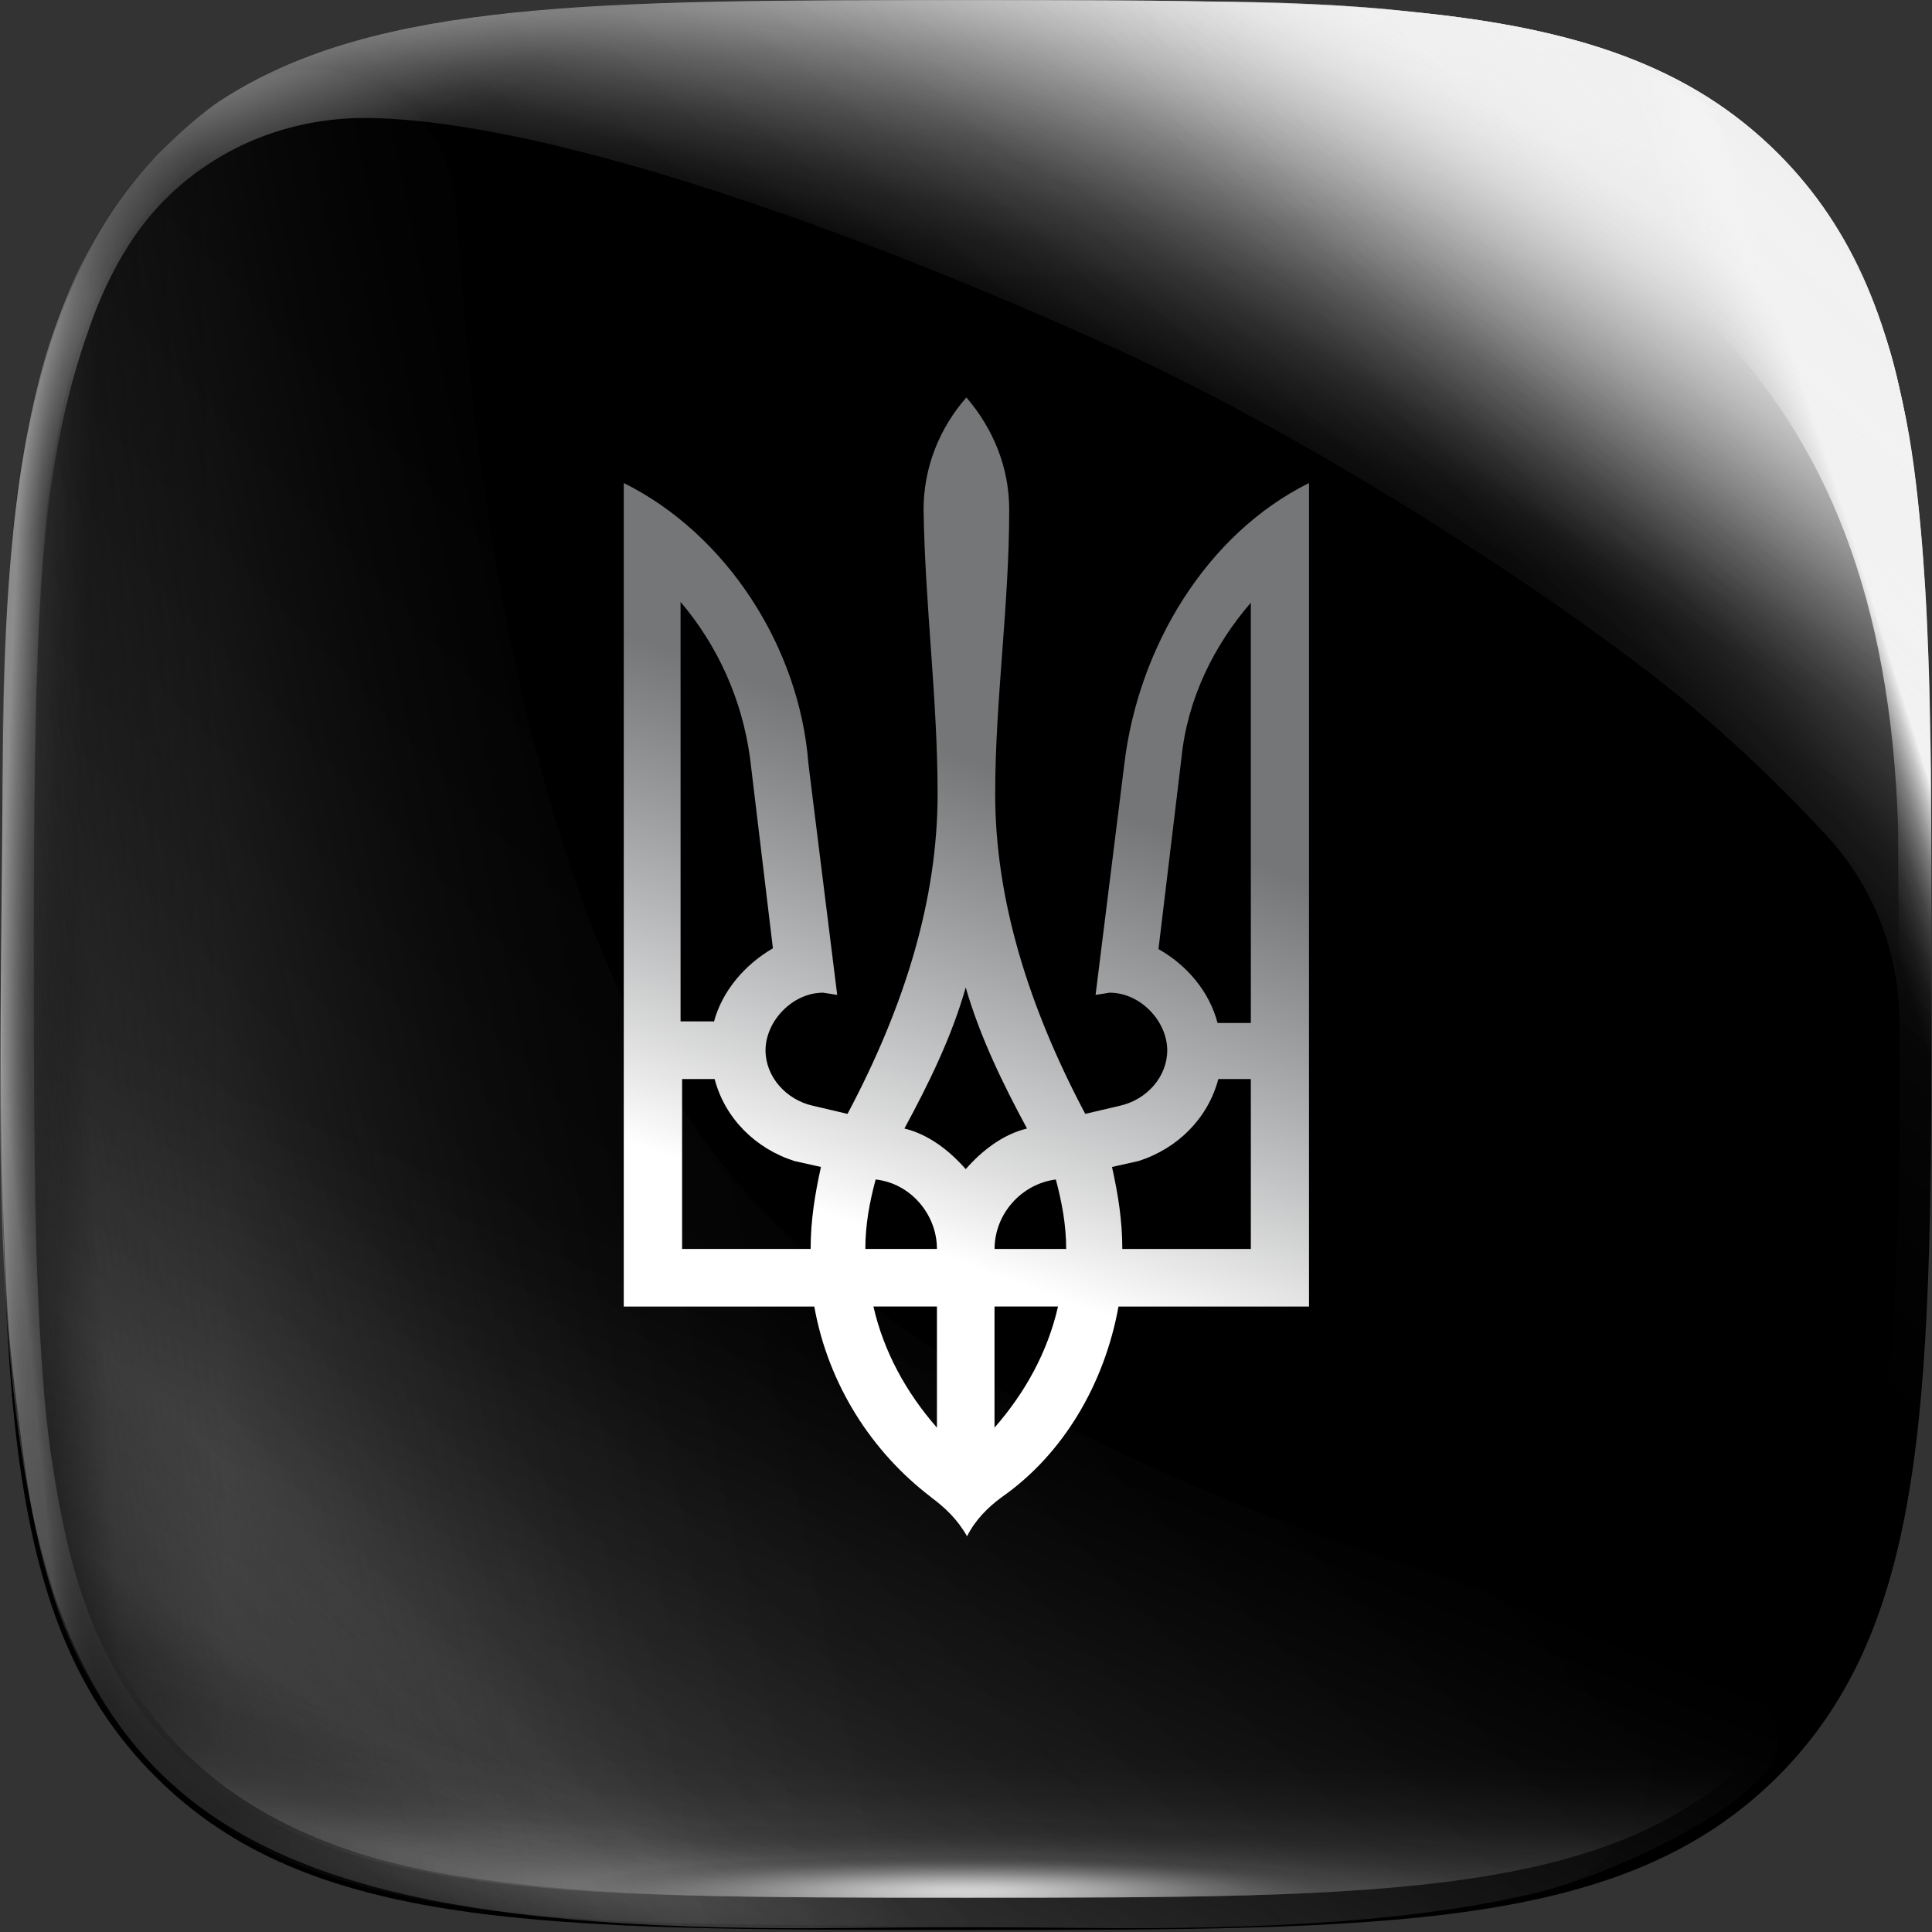 <svg width="350" height="350" viewBox="0 0 350 350" fill="none" xmlns="http://www.w3.org/2000/svg">
<rect x="0" y="0" width="350" height="350" fill="#333333" stroke="none"/>
<g clip-path="url(#clip0_6813_965)">
<path d="M322.081 27.786C349.907 55.612 349.908 98.154 349.908 174.796C349.908 251.438 349.907 293.98 322.081 321.806C294.254 349.632 251.652 349.632 175.07 349.632C98.489 349.632 55.897 349.632 28.121 321.806C0.295 293.98 0.295 251.378 0.295 174.796C0.295 148.124 0.345 125.589 1.52 106.345C1.67 103.926 1.901 101.557 2.082 99.238C2.262 96.919 2.554 94.711 2.784 92.492C3.015 90.254 3.347 88.046 3.668 85.927C4.089 83.147 4.561 80.477 5.043 77.867C5.214 76.923 5.414 76 5.615 75.076C5.916 73.661 6.217 72.265 6.569 70.89C7.492 67.317 8.466 63.873 9.53 60.551C10.966 56.094 12.762 51.978 14.66 48.033C16.727 43.747 19.067 39.741 21.807 35.967C23.784 33.237 25.973 30.627 28.442 28.157C31.584 25.005 34.626 21.954 38.179 19.474C39.464 18.581 40.729 17.657 42.074 16.844C69.8 -1.90735e-06 110.223 0 175.06 0C251.702 0 294.245 0 322.072 27.766L322.081 27.786Z" fill="black"/>
<path opacity="0.2" d="M279.328 342.656C257.886 347.936 230.381 349.642 195.298 349.251C182.027 349.1 168.737 349.1 155.466 349.251C16.185 350.957 -2.225 318.363 0.194 174.786C1.208 119.194 -5.457 45.945 42.957 16.433C48.699 12.929 55.204 11.574 61.478 12.176C73.152 13.301 82.096 23.088 82.629 34.793C84.084 67.106 91.623 161.003 130.3 210.191C168.335 258.545 252.405 283.922 283.644 291.952C296.202 295.185 324.982 304.299 321.98 316.918C319.521 327.287 290.972 339.775 279.328 342.646V342.656Z" fill="url(#paint0_linear_6813_965)"/>
<path opacity="0.1" d="M279.328 342.656C257.896 347.936 230.391 349.642 195.338 349.251C182.037 349.1 168.736 349.1 155.436 349.251C16.186 350.947 -2.225 318.353 0.205 174.786C1.219 119.194 -5.447 45.945 42.968 16.432C43.379 16.181 43.781 15.951 44.202 15.72C61.087 6.484 81.806 18.651 82.789 37.874C84.586 72.717 92.797 162.489 130.32 210.191C166.759 256.517 245.449 281.754 279.458 290.848C305.357 297.775 306.382 334.756 280.654 342.294C280.221 342.425 279.789 342.535 279.348 342.646L279.328 342.656Z" fill="url(#paint1_linear_6813_965)"/>
<path opacity="0.2" d="M279.328 342.656C257.896 347.936 230.391 349.642 195.338 349.251C182.037 349.1 168.736 349.1 155.436 349.251C16.186 350.947 -2.225 318.353 0.205 174.786C1.219 119.194 -5.447 45.945 42.968 16.432C43.379 16.181 43.781 15.951 44.202 15.72C61.087 6.484 81.806 18.651 82.789 37.874C84.586 72.717 92.797 162.489 130.32 210.191C166.759 256.517 245.449 281.754 279.458 290.848C305.357 297.775 306.382 334.756 280.654 342.294C280.221 342.425 279.789 342.535 279.348 342.646L279.328 342.656Z" fill="url(#paint2_linear_6813_965)"/>
<path opacity="0.3" d="M340.672 83.83C337.299 60.852 330.684 44.62 317.965 31.902C305.247 19.214 289.015 12.619 266.037 9.256C242.859 5.863 213.558 5.843 175.071 5.843C136.584 5.843 107.283 5.853 84.115 9.256C61.147 12.629 44.935 19.244 32.247 31.952C19.539 44.641 12.924 60.873 9.551 83.85C6.148 107.028 6.138 136.329 6.138 174.776C6.138 213.222 6.148 242.535 9.551 265.712C12.924 288.701 19.539 304.943 32.257 317.66C44.935 330.379 61.167 336.995 84.145 340.367C107.323 343.771 136.624 343.78 175.071 343.78C213.517 343.78 242.829 343.771 266.007 340.367C288.995 336.995 305.237 330.379 317.955 317.66C330.674 304.943 337.289 288.71 340.662 265.733C344.065 242.554 344.076 213.263 344.076 174.766C344.076 136.27 344.065 106.978 340.662 83.8L340.672 83.83ZM331.728 244.361C328.507 266.295 322.483 280.308 311.572 291.21C300.669 302.111 286.646 308.145 264.702 311.366C242.076 314.689 212.514 314.689 175.071 314.689C137.628 314.689 108.066 314.689 85.45 311.366C63.516 308.145 49.513 302.121 38.632 291.21C27.73 280.308 21.697 266.285 18.475 244.341C15.152 221.715 15.152 212.219 15.152 174.786C15.152 137.353 15.152 107.791 18.475 85.165C21.697 63.231 27.72 49.228 38.621 38.357C38.642 38.337 38.662 38.316 38.682 38.296C49.553 27.415 63.536 21.402 85.43 18.19C108.035 14.867 137.618 14.867 175.071 14.867C212.524 14.867 242.106 14.867 264.722 18.18C286.656 21.392 300.669 27.405 311.572 38.276C322.483 49.188 328.507 63.191 331.728 85.125C335.05 107.741 335.05 137.323 335.05 174.776C335.05 212.229 335.05 221.735 331.728 244.351V244.361Z" fill="url(#paint3_linear_6813_965)"/>
<path opacity="0.3" d="M340.672 83.83C337.299 60.852 330.684 44.62 317.965 31.902C305.247 19.214 289.015 12.619 266.037 9.256C242.859 5.863 213.558 5.843 175.071 5.843C136.584 5.843 107.283 5.853 84.115 9.256C61.147 12.629 44.935 19.244 32.247 31.952C19.539 44.641 12.924 60.873 9.551 83.85C6.148 107.028 6.138 136.329 6.138 174.776C6.138 213.222 6.148 242.535 9.551 265.712C12.924 288.701 19.539 304.943 32.257 317.66C44.935 330.379 61.167 336.995 84.145 340.367C107.323 343.771 136.624 343.78 175.071 343.78C213.517 343.78 242.829 343.771 266.007 340.367C288.995 336.995 305.237 330.379 317.955 317.66C330.674 304.943 337.289 288.71 340.662 265.733C344.065 242.554 344.076 213.263 344.076 174.766C344.076 136.27 344.065 106.978 340.662 83.8L340.672 83.83ZM331.728 244.361C328.507 266.295 322.483 280.308 311.572 291.21C300.669 302.111 286.646 308.145 264.702 311.366C242.076 314.689 212.514 314.689 175.071 314.689C137.628 314.689 138.18 314.689 115.564 311.366C93.631 308.145 79.628 302.121 68.746 291.21C57.845 280.308 51.812 266.285 48.59 244.341C45.267 221.715 45.267 212.219 45.267 174.786C45.267 137.353 45.267 107.791 48.59 85.165C51.812 63.231 57.835 49.228 68.736 38.357C68.756 38.337 68.776 38.316 68.796 38.296C79.668 27.415 93.651 21.402 115.544 18.19C138.15 14.867 137.618 14.867 175.071 14.867C212.524 14.867 242.106 14.867 264.722 18.18C286.656 21.392 300.669 27.405 311.572 38.276C322.483 49.188 328.507 63.191 331.728 85.125C335.05 107.741 335.05 137.323 335.05 174.776C335.05 212.229 335.05 221.735 331.728 244.351V244.361Z" fill="url(#paint4_linear_6813_965)"/>
<path opacity="0.3" fill-rule="evenodd" clip-rule="evenodd" d="M42.295 31.961C29.587 44.65 22.971 60.881 19.599 83.859C16.195 107.038 16.186 136.339 16.186 174.786C16.186 213.232 16.195 222.468 19.599 245.646C22.971 268.634 29.587 284.875 42.305 297.594C54.983 310.311 71.215 316.927 94.193 320.299C117.371 323.703 136.634 323.713 175.08 323.713C213.527 323.713 242.839 323.703 266.017 320.299C289.005 316.927 305.246 310.311 317.965 297.594C330.683 284.875 337.299 268.644 340.671 245.666C344.074 222.488 344.085 213.273 344.085 174.776C344.085 136.279 344.074 106.988 340.671 83.809C337.299 60.831 330.683 44.599 317.965 31.881C305.246 19.193 289.015 12.597 266.037 9.235C242.859 5.842 213.557 5.822 175.07 5.822C136.585 5.822 117.32 5.832 94.153 9.235C71.185 12.607 54.973 19.223 42.285 31.931L42.295 31.961ZM322.081 27.785C349.907 55.611 349.908 98.153 349.908 174.796C349.908 251.438 349.907 293.98 322.081 321.806C294.254 349.632 251.652 349.632 175.07 349.632C98.489 349.632 55.897 349.632 28.121 321.806C0.295 293.98 0.295 251.378 0.295 174.796C0.295 151.658 0.295 131.611 1.068 114.145C1.239 110.2 1.489 106.385 1.75 102.691C2.955 85.686 5.796 70.689 9.972 59.275C14.148 47.862 19.699 36.91 28.462 28.177C32.267 24.362 36.011 20.748 40.428 17.908C68.194 0.02 108.938 0.02 175.08 0.02C251.722 0.02 294.266 0.02 322.091 27.785H322.081Z" fill="url(#paint5_linear_6813_965)"/>
<path fill-rule="evenodd" clip-rule="evenodd" d="M349.856 154.348C348.592 112.077 351.824 66.985 327.842 35.475L327.732 35.344C293.13 -7.529 224.398 1.756 174.046 0.01C138.089 0.542 100.827 -1.305 66.356 7.328C-1.482 24.322 0.937 95.624 0.355 153.826C-1.211 319.839 2.583 353.999 179.437 349.622C259.402 348.709 340.2 356.488 347.628 254.319C350.539 222.548 349.816 187.243 349.856 154.348ZM335.05 174.786C335.05 212.239 335.05 221.745 331.727 244.361C328.505 266.295 322.482 280.308 311.57 291.21C300.669 302.111 286.645 308.144 264.702 311.366C242.076 314.689 212.513 314.689 175.07 314.689C137.628 314.689 138.18 314.689 115.564 311.366C93.63 308.144 79.627 302.121 68.745 291.21C57.844 280.308 51.811 266.285 48.588 244.341C45.266 221.715 45.266 212.219 45.266 174.786C45.266 137.353 45.266 107.791 48.588 85.164C51.811 63.231 57.834 49.227 68.735 38.356C68.755 38.336 68.775 38.316 68.795 38.296C79.667 27.414 93.65 21.401 115.544 18.189C138.15 14.866 137.618 14.866 175.07 14.866C182.94 14.866 190.459 14.866 197.636 14.896C227.872 15.027 257.665 22.937 283.594 38.496C283.965 38.717 284.337 38.948 284.708 39.169C315.064 57.7 333.765 90.454 334.678 126C335.05 140.495 335.05 156.717 335.05 174.776V174.786Z" fill="url(#paint6_linear_6813_965)"/>
<path opacity="0.3" fill-rule="evenodd" clip-rule="evenodd" d="M42.295 31.961C29.587 44.65 22.971 60.881 19.599 83.859C16.195 107.038 16.186 136.339 16.186 174.786C16.186 213.232 16.195 222.468 19.599 245.646C22.971 268.634 29.587 284.875 42.305 297.594C54.983 310.311 71.215 316.927 94.193 320.299C117.371 323.703 136.634 323.713 175.08 323.713C213.527 323.713 242.839 323.703 266.017 320.299C289.005 316.927 305.246 310.311 317.965 297.594C330.683 284.875 337.299 268.644 340.671 245.666C344.074 222.488 344.085 213.273 344.085 174.776C344.085 136.279 344.074 106.988 340.671 83.809C337.299 60.831 330.683 44.599 317.965 31.881C305.246 19.193 289.015 12.597 266.037 9.235C242.859 5.842 213.557 5.822 175.07 5.822C136.585 5.822 117.32 5.832 94.153 9.235C71.185 12.607 54.973 19.223 42.285 31.931L42.295 31.961ZM322.081 27.785C349.907 55.611 349.908 98.153 349.908 174.796C349.908 251.438 349.907 293.98 322.081 321.806C294.254 349.632 251.652 349.632 175.07 349.632C98.489 349.632 55.897 349.632 28.121 321.806C0.295 293.98 0.295 251.378 0.295 174.796C0.295 98.214 0.295 55.621 28.121 27.846C55.887 0.02 98.429 0.02 175.07 0.02C251.712 0.02 294.254 0.02 322.081 27.785Z" fill="url(#paint7_linear_6813_965)"/>
<path opacity="0.2" fill-rule="evenodd" clip-rule="evenodd" d="M42.295 31.962C29.587 44.65 22.971 60.882 19.599 83.86C16.195 107.038 16.186 136.34 16.186 174.786C16.186 213.233 16.195 222.468 19.599 245.646C22.971 268.634 29.587 284.876 42.305 297.594C54.983 310.313 71.215 316.928 94.193 320.301C117.371 323.704 136.634 323.714 175.08 323.714C213.527 323.714 242.839 323.704 266.017 320.301C289.005 316.928 305.246 310.313 317.965 297.594C330.683 284.876 337.299 268.644 340.671 245.666C344.074 222.488 344.085 213.273 344.085 174.776C344.085 136.279 344.074 106.988 340.671 83.809C337.299 60.832 330.683 44.6 317.965 31.882C305.246 19.193 289.015 12.598 266.037 9.235C242.859 5.842 213.557 5.822 175.07 5.822C136.585 5.822 117.32 5.832 94.153 9.235C71.185 12.608 54.973 19.223 42.285 31.932L42.295 31.962ZM322.081 27.786C349.907 55.612 349.908 98.154 349.908 174.796C349.908 251.438 349.334 293.408 321.508 321.234C307.445 335.298 290.189 341.993 266.117 345.436C250.267 347.705 231.706 348.528 209.742 348.769C199.022 348.89 187.498 348.829 175.07 348.829C152.755 348.829 133.321 348.839 116.296 348.147C96.853 347.364 80.551 345.617 66.698 342.003C51.068 337.928 39.123 331.684 28.693 321.234C19.388 311.929 13.274 300.907 9.159 287.586C4.531 272.629 1.991 248.818 1.118 233.389C0.546 223.381 0.295 197.041 0.295 174.806C0.295 98.224 0.295 55.632 28.121 27.856C55.887 0.03 98.429 0.03 175.07 0.03C251.712 0.03 294.254 0.03 322.081 27.796V27.786Z" fill="url(#paint8_radial_6813_965)"/>
<path opacity="0.6" d="M340.672 83.83C337.299 60.852 330.684 44.62 317.965 31.902C305.247 19.214 289.015 12.619 266.037 9.256C242.859 5.863 213.558 5.843 175.071 5.843C136.584 5.843 107.283 5.853 84.115 9.256C61.147 12.629 44.935 19.244 32.247 31.952C19.539 44.641 12.924 60.873 9.551 83.85C6.148 107.028 6.138 136.329 6.138 174.776C6.138 213.222 6.148 242.535 9.551 265.712C12.924 288.701 19.539 304.943 32.257 317.66C44.935 330.379 61.167 336.995 84.145 340.367C107.323 343.771 136.624 343.78 175.071 343.78C213.517 343.78 242.829 343.771 266.007 340.367C288.995 336.995 305.237 330.379 317.955 317.66C330.674 304.943 337.289 288.71 340.662 265.733C344.065 242.554 344.076 213.263 344.076 174.766C344.076 136.27 344.065 106.978 340.662 83.8L340.672 83.83ZM331.728 244.361C328.507 266.295 322.483 280.308 311.572 291.21C300.669 302.111 286.646 308.145 264.702 311.366C242.076 314.689 212.514 314.689 175.071 314.689C137.628 314.689 138.18 314.689 115.564 311.366C93.631 308.145 79.628 302.121 68.746 291.21C57.845 280.308 51.812 266.285 48.59 244.341C45.267 221.715 45.267 212.219 45.267 174.786C45.267 137.353 45.267 107.791 48.59 85.165C51.812 63.231 57.835 49.228 68.736 38.357C68.756 38.337 68.776 38.316 68.796 38.296C79.668 27.415 93.651 21.402 115.544 18.19C138.15 14.867 137.618 14.867 175.071 14.867C212.524 14.867 242.106 14.867 264.722 18.18C286.656 21.392 300.669 27.405 311.572 38.276C322.483 49.188 328.507 63.191 331.728 85.125C335.05 107.741 335.05 137.323 335.05 174.776C335.05 212.229 335.05 221.735 331.728 244.351V244.361Z" fill="url(#paint9_radial_6813_965)"/>
<path opacity="0.6" d="M340.672 83.83C337.299 60.852 330.684 44.62 317.965 31.902C305.247 19.214 289.015 12.619 266.037 9.256C242.859 5.863 213.558 5.843 175.071 5.843C136.584 5.843 107.283 5.853 84.115 9.256C61.147 12.629 44.935 19.244 32.247 31.952C19.539 44.641 12.924 60.873 9.551 83.85C6.148 107.028 6.138 136.329 6.138 174.776C6.138 213.222 6.148 242.535 9.551 265.712C12.924 288.701 19.539 304.943 32.257 317.66C44.935 330.379 61.167 336.995 84.145 340.367C107.323 343.771 136.624 343.78 175.071 343.78C213.517 343.78 242.829 343.771 266.007 340.367C288.995 336.995 305.237 330.379 317.955 317.66C330.674 304.943 337.289 288.71 340.662 265.733C344.065 242.554 344.076 213.263 344.076 174.766C344.076 136.27 344.065 106.978 340.662 83.8L340.672 83.83ZM331.728 244.361C328.507 266.295 322.483 280.308 311.572 291.21C300.669 302.111 286.646 308.145 264.702 311.366C242.076 314.689 212.514 314.689 175.071 314.689C137.628 314.689 138.18 314.689 115.564 311.366C93.631 308.145 79.628 302.121 68.746 291.21C57.845 280.308 51.812 266.285 48.59 244.341C45.267 221.715 45.267 212.219 45.267 174.786C45.267 137.353 45.267 107.791 48.59 85.165C51.812 63.231 57.835 49.228 68.736 38.357C68.756 38.337 68.776 38.316 68.796 38.296C79.668 27.415 93.651 21.402 115.544 18.19C138.15 14.867 137.618 14.867 175.071 14.867C212.524 14.867 242.106 14.867 264.722 18.18C286.656 21.392 300.669 27.405 311.572 38.276C322.483 49.188 328.507 63.191 331.728 85.125C335.05 107.741 335.05 137.323 335.05 174.776C335.05 212.229 335.05 221.735 331.728 244.351V244.361Z" fill="url(#paint10_radial_6813_965)"/>
<path opacity="0.3" fill-rule="evenodd" clip-rule="evenodd" d="M340.009 267.459C330.844 325.41 292.257 340.387 238.693 342.756C216.659 343.93 186.273 343.81 161.679 343.78C133.642 343.479 112.301 343.94 86.272 340.347C10.915 330.298 7.01 273.341 6.308 209.779C6.067 182.295 5.926 153.143 6.599 125.619C7.332 103.203 8.315 81.541 15.995 59.908C17.942 54.136 20.401 48.987 23.302 44.399C32.618 29.653 49.111 21.171 66.557 21.372C67.852 21.382 69.167 21.432 70.492 21.502C106.479 23.57 163.034 45.333 202.284 63.231C239.807 80.346 285.401 110.25 307.003 128.459C315.064 135.255 323.014 144.711 327.652 151.899C331.206 157.41 334.97 165.34 336.746 169.566C342.309 182.786 343.383 195.083 343.773 200.002C343.773 200.002 343.773 200.022 343.773 200.032C343.984 202.642 344.115 205.252 344.085 207.872C343.863 227.818 342.931 247.744 340.049 267.278L340.02 267.469L340.009 267.459Z" fill="url(#paint11_linear_6813_965)"/>
<path opacity="0.4" fill-rule="evenodd" clip-rule="evenodd" d="M349.897 178.269C349.897 176.111 349.917 174.786 349.917 174.786C349.917 98.144 349.917 55.612 322.091 27.776C306.18 11.905 285.441 5.109 256.29 2.198C243.883 0.773 231.094 0.361 218.496 0.261C205.366 0.01 190.961 0.01 175.081 0.01C174.779 0.01 174.478 0.01 174.177 0.01C174.137 0.01 174.097 0.01 174.057 0.01C173.966 0.01 173.866 0.01 173.776 0.01C108.708 0.01 68.384 0.13 40.809 17.657C36.251 20.548 32.376 24.252 28.462 28.167C28.462 28.167 28.492 28.157 28.542 28.137C-0.479 57.931 0.796 109.648 0.364 153.816C-1.202 319.829 2.593 353.989 179.447 349.612C259.411 348.699 340.21 356.478 347.638 254.309C349.204 237.234 349.716 219.125 349.857 200.936C349.867 200.484 349.877 200.012 349.877 199.52C349.877 199.229 349.877 198.938 349.877 198.647C349.917 191.851 349.917 185.035 349.907 178.269H349.897ZM340.009 267.459C330.844 325.41 292.257 340.387 238.693 342.756C216.659 343.93 186.273 343.81 161.68 343.78C133.643 343.479 112.301 343.94 86.272 340.347C10.915 330.299 7.01 273.341 6.307 209.779C6.066 182.295 5.926 153.143 6.598 125.619C7.331 103.203 8.315 81.54 15.994 59.908C17.941 54.136 20.401 48.986 23.302 44.399C32.617 29.653 49.11 21.17 66.557 21.371C67.852 21.381 69.167 21.431 70.492 21.502C106.479 23.57 163.035 45.333 202.284 63.231C239.807 80.346 285.401 110.25 307.003 128.459C315.064 135.255 323.014 144.711 327.652 151.899C331.205 157.41 334.97 165.34 336.747 169.566C342.308 182.786 343.382 195.083 343.773 200.002C343.773 200.002 343.773 200.022 343.773 200.032C343.984 202.642 344.115 205.252 344.085 207.872C343.863 227.818 342.93 247.744 340.049 267.278L340.019 267.469L340.009 267.459Z" fill="url(#paint12_linear_6813_965)"/>
<path opacity="0.8" d="M28.462 28.177C33.31 23.318 38.279 18.982 44.132 15.669C71.797 0.02 111.82 0.02 175.081 0.02C251.723 0.02 294.265 0.02 322.091 27.785C349.917 55.611 349.917 98.153 349.917 174.796C349.917 174.796 334.518 151.668 306.993 128.459C285.391 110.25 239.797 80.346 202.274 63.23C163.025 45.332 106.469 23.569 70.482 21.501C48.247 20.227 28.462 28.177 28.462 28.177Z" fill="url(#paint13_linear_6813_965)"/>
<path opacity="0.8" fill-rule="evenodd" clip-rule="evenodd" d="M349.906 174.786C349.906 98.144 349.906 55.612 322.08 27.776C306.17 11.905 285.431 5.109 256.28 2.198C243.873 0.773 231.084 0.361 218.486 0.261C205.356 0.01 190.951 0.01 175.07 0.01C174.769 0.01 174.468 0.01 174.167 0.01C174.127 0.01 174.087 0.01 174.046 0.01C173.956 0.01 173.856 0.01 173.755 0.01C97.947 0.01 56.85 -0.281 29.245 27.394L29.184 27.465C-0.509 57.148 0.796 109.316 0.355 153.816C-1.211 319.828 2.583 353.989 179.437 349.612C259.402 348.699 340.2 356.478 347.628 254.309C349.947 229.022 349.957 201.508 349.886 174.736C349.886 174.746 349.906 174.776 349.906 174.776V174.786ZM340.039 267.278L340.009 267.469C330.844 325.42 292.257 340.397 238.693 342.766C216.659 343.94 186.273 343.82 161.679 343.79C133.643 343.489 112.301 343.95 86.272 340.357C10.915 330.308 7.01 273.351 6.307 209.789C6.066 182.304 5.926 153.153 6.598 125.629C7.331 103.213 8.315 81.551 15.994 59.918C17.952 54.106 20.431 48.926 23.362 44.309C32.698 29.583 49.221 21.13 66.657 21.371C67.922 21.391 69.197 21.431 70.482 21.502C106.469 23.57 163.024 45.333 202.274 63.231C239.797 80.346 285.391 110.25 306.993 128.459C316.479 136.46 324.52 144.44 330.994 151.477C339.376 160.592 344.024 172.537 344.104 184.924C344.295 212.469 344.034 240.255 340.049 267.278H340.039Z" fill="url(#paint14_linear_6813_965)"/>
<path opacity="0.8" fill-rule="evenodd" clip-rule="evenodd" d="M349.906 174.786C349.906 98.144 349.906 55.612 322.08 27.776C306.17 11.905 285.431 5.109 256.28 2.198C243.873 0.773 231.084 0.361 218.486 0.261C205.356 0.01 190.951 0.01 175.07 0.01C174.769 0.01 174.468 0.01 174.167 0.01C174.127 0.01 174.087 0.01 174.046 0.01C173.956 0.01 173.856 0.01 173.755 0.01C97.947 0.01 56.85 -0.281 29.245 27.394L29.184 27.465C-0.509 57.148 0.796 109.316 0.355 153.816C-1.211 319.828 2.583 353.989 179.437 349.612C259.402 348.699 340.2 356.478 347.628 254.309C349.947 229.022 349.957 201.508 349.886 174.736C349.886 174.746 349.906 174.776 349.906 174.776V174.786ZM340.039 267.278L340.009 267.469C330.844 325.42 292.257 340.397 238.693 342.766C216.659 343.94 186.273 343.82 161.679 343.79C133.643 343.489 112.301 343.95 86.272 340.357C10.915 330.308 7.01 273.351 6.307 209.789C6.066 182.304 5.926 153.153 6.598 125.629C7.331 103.213 8.315 81.551 15.994 59.918C17.952 54.106 20.431 48.926 23.362 44.309C32.698 29.583 49.221 21.13 66.657 21.371C67.922 21.391 69.197 21.431 70.482 21.502C106.469 23.57 163.024 45.333 202.274 63.231C239.797 80.346 285.391 110.25 306.993 128.459C316.479 136.46 324.52 144.44 330.994 151.477C339.376 160.592 344.024 172.537 344.104 184.924C344.295 212.469 344.034 240.255 340.049 267.278H340.039Z" fill="url(#paint15_linear_6813_965)"/>
<path fill-rule="evenodd" clip-rule="evenodd" d="M327.742 35.344C293.14 -7.529 224.408 1.756 174.056 0.01C138.099 0.542 100.838 -1.305 66.366 7.328C-1.482 24.322 0.937 95.624 0.355 153.826C-1.211 319.839 2.583 353.999 179.437 349.622C259.402 348.709 340.2 356.488 347.628 254.319C350.318 224.947 349.937 192.634 349.896 161.907C349.896 159.397 349.876 156.717 349.876 154.338C349.876 153.726 349.876 153.123 349.876 152.511C349.876 151.397 349.856 150.293 349.856 149.178C349.856 146.93 349.826 144.671 349.826 142.413C349.826 138.297 349.716 134.181 349.646 130.045C349.585 126.452 349.495 122.858 349.364 119.274C349.204 114.958 349.033 110.652 348.762 106.395C348.541 102.992 348.3 99.599 347.999 96.246C347.287 88.407 346.393 80.637 344.747 73.239C344.034 70.037 343.311 66.603 342.368 63.522C339.236 53.253 334.387 44.048 327.863 35.465L327.752 35.334L327.742 35.344ZM340.009 267.459C330.844 325.41 292.257 340.387 238.693 342.756C216.659 343.93 186.273 343.81 161.679 343.78C133.643 343.479 112.301 343.94 86.272 340.347C10.915 330.299 7.01 273.341 6.307 209.779C6.066 182.295 5.926 153.143 6.598 125.619C7.331 103.203 8.315 81.54 15.994 59.908C32.618 10.53 87.085 6.796 131.585 6.173C143.982 5.922 157.222 5.862 169.8 5.852C188.21 5.491 206.239 6.625 222.943 12.588C296.644 36.539 341.233 66.332 343.863 150.052C343.823 188.749 345.711 228.792 340.029 267.278L339.999 267.469L340.009 267.459Z" fill="url(#paint16_linear_6813_965)"/>
<path opacity="0.4" fill-rule="evenodd" clip-rule="evenodd" d="M327.742 35.344C293.14 -7.529 224.408 1.756 174.057 0.01C138.1 0.542 100.838 -1.305 66.366 7.328C11.738 21.02 2.663 69.926 0.897 118.843C0.475 130.668 0.475 142.493 0.365 153.826C0.084 183.459 -0.027 208.886 0.997 230.649C1.108 232.988 1.228 235.286 1.369 237.535C1.539 240.386 1.76 243.167 2.061 245.877C2.232 247.433 2.402 248.989 2.583 250.514C2.955 253.727 3.366 256.839 3.748 259.85C4.28 264.036 4.782 268.031 5.484 271.866C6.277 276.172 7.151 280.258 8.195 284.133C9.369 288.479 10.534 292.565 12.069 296.399C29.978 341.11 73.875 352.232 179.457 349.612C259.422 348.699 340.22 356.478 347.648 254.309C350.559 222.538 349.836 187.233 349.876 154.338C348.612 112.067 351.844 66.975 327.863 35.465L327.752 35.334L327.742 35.344ZM340.009 267.459C330.844 325.41 292.257 340.387 238.693 342.756C216.659 343.93 186.273 343.81 161.679 343.78C133.643 343.479 112.301 343.94 86.272 340.347C10.915 330.299 7.01 273.341 6.307 209.779C6.066 182.295 5.926 153.143 6.598 125.619C7.331 103.203 8.315 81.54 15.994 59.908C32.618 10.53 87.085 6.796 131.585 6.173C143.982 5.922 157.222 5.862 169.8 5.852C188.21 5.491 206.239 6.625 222.943 12.588C296.644 36.539 341.234 66.332 343.864 150.052C343.823 188.749 345.711 228.792 340.029 267.278L339.999 267.469L340.009 267.459Z" fill="url(#paint17_linear_6813_965)"/>
<path opacity="0.2" fill-rule="evenodd" clip-rule="evenodd" d="M327.742 35.344C293.141 -7.529 224.409 1.756 174.057 0.01C138.1 0.542 100.838 -1.305 66.367 7.328C26.284 17.366 10.725 46.366 4.591 80.426C3.015 89.19 2.061 98.284 1.469 107.469C0.927 115.861 0.686 124.324 0.566 132.696C0.465 139.843 0.435 146.92 0.365 153.816C0.234 167.99 0.194 181.2 0.184 193.507C0.164 208.294 0.576 221.745 1.158 234.032C1.6 243.407 2.734 252.131 3.768 260.151C4.481 265.702 5.223 270.912 6.217 275.821C7.231 280.84 8.496 285.538 9.941 289.935C11.648 295.124 13.716 299.933 16.105 304.33C16.828 305.665 17.601 306.94 18.374 308.204C20.211 311.216 22.238 314.037 24.457 316.687C33.923 327.94 46.712 336.261 64.8 341.471C80.811 346.079 100.727 347.755 125.482 348.488C141.392 348.96 159.291 349.08 179.447 348.839C259.412 347.916 340.21 356.478 347.638 254.309C350.549 222.538 349.827 187.233 349.867 154.338C348.602 112.067 351.834 66.975 327.853 35.465L327.742 35.334V35.344ZM340.009 267.459C330.844 325.41 292.257 340.387 238.693 342.756C216.659 343.93 186.273 343.81 161.68 343.78C133.643 343.479 112.312 344.262 86.272 340.668C66.678 338.058 51.369 332.768 40.237 324.516C30.46 317.279 23.162 307.843 18.173 297.283C13.425 287.234 11.046 275.45 9.199 263.243C8.004 255.353 7.562 247.021 7.101 238.509C6.589 229.183 6.408 219.557 6.298 209.779C6.057 182.295 5.916 153.143 6.589 125.619C7.321 103.203 8.305 81.54 15.985 59.908C32.618 10.53 87.085 6.796 131.585 6.173C143.982 5.922 157.223 5.862 169.801 5.852C188.211 5.491 206.239 6.625 222.943 12.588C296.644 36.539 341.234 66.332 343.864 150.052C343.824 188.749 345.711 228.792 340.029 267.278L339.999 267.469L340.009 267.459Z" fill="url(#paint18_linear_6813_965)"/>
<path opacity="0.2" fill-rule="evenodd" clip-rule="evenodd" d="M327.742 35.344C293.14 -7.529 224.408 1.756 174.057 0.01C138.1 0.542 100.838 -1.305 66.366 7.328C26.956 17.205 11.256 45.393 4.902 78.7C2.011 93.837 1.057 110.039 0.685 126.05C0.465 135.456 0.445 144.792 0.364 153.826C0.153 176.081 0.043 195.967 0.424 213.704C0.645 223.903 1.037 233.399 1.659 242.223C1.79 244.07 2.051 245.897 2.231 247.684C2.502 250.264 2.864 252.843 3.135 255.333C3.426 257.943 3.777 260.493 4.129 262.982C4.37 264.719 4.58 266.425 4.851 268.091C4.982 268.905 5.122 269.718 5.263 270.521C5.865 273.924 6.447 277.196 7.2 280.338C7.853 283.038 8.586 285.648 9.359 288.168C10.132 290.688 10.955 292.896 11.808 295.135C29.325 340.919 72.84 352.282 179.427 349.642C259.392 348.729 340.19 356.508 347.618 254.339C350.529 222.568 349.806 187.263 349.846 154.368C348.582 112.097 351.814 67.005 327.832 35.495L327.721 35.364L327.742 35.344ZM340.009 267.459C330.844 325.41 292.257 340.387 238.693 342.756C216.659 343.93 186.273 343.81 161.679 343.78C133.643 343.479 122.339 343.94 96.31 340.347C20.953 330.299 17.048 273.341 16.345 209.779C16.104 182.295 15.964 153.143 16.636 125.619C17.369 103.203 18.353 81.54 26.032 59.908C42.655 10.53 97.123 6.796 141.623 6.173C154.02 5.922 157.222 5.862 169.8 5.852C188.21 5.491 206.239 6.625 222.943 12.588C296.643 36.539 341.234 66.332 343.864 150.052C343.823 188.749 345.711 228.792 340.029 267.278L339.999 267.469L340.009 267.459Z" fill="url(#paint19_linear_6813_965)"/>
<path opacity="0.5" d="M349.907 174.786C349.907 98.144 349.907 55.612 322.081 27.776C306.17 11.905 285.431 5.109 256.28 2.198C243.873 0.773 231.084 0.361 218.486 0.261C205.356 0.01 190.951 0.01 175.071 0.01C174.769 0.01 174.468 0.01 174.167 0.01C174.127 0.01 174.087 0.01 174.047 0.01C173.956 0.01 173.856 0.01 173.756 0.01C97.947 0.01 57.141 -0.592 29.536 27.073C29.536 27.073 28.763 27.826 28.552 28.027C23.613 32.965 19.869 38.346 16.557 44.389C11.126 54.287 7.502 65.389 5.173 77.244C2.001 93.376 0.887 110.732 0.586 127.887C0.435 136.661 0.425 145.374 0.345 153.816C-1.221 319.829 2.573 353.989 179.427 349.612C259.392 348.699 340.19 356.478 347.618 254.309C349.937 229.023 349.947 201.508 349.877 174.736C349.877 174.746 349.897 174.776 349.897 174.776L349.907 174.786ZM340.039 267.278L340.009 267.469C330.844 325.42 292.257 340.397 238.693 342.766C216.659 343.941 186.273 343.82 161.68 343.79C133.643 343.489 112.301 343.951 86.272 340.357C10.915 330.309 7.01 273.352 6.308 209.789C6.067 182.305 5.926 153.154 6.599 125.629C7.332 103.213 8.315 81.551 15.995 59.918C17.952 54.106 20.431 48.926 23.363 44.309C32.698 29.583 49.221 21.13 66.658 21.371C67.922 21.391 69.207 21.431 70.492 21.502C106.479 23.57 163.035 45.333 202.284 63.231C239.807 80.346 285.401 110.25 307.003 128.459C316.489 136.46 324.53 144.44 331.005 151.477C339.387 160.592 344.034 172.537 344.115 184.925C344.305 212.47 344.044 240.255 340.059 267.278H340.039Z" fill="url(#paint20_radial_6813_965)"/>
<path opacity="0.4" d="M349.907 174.786C349.907 98.144 349.907 55.612 322.081 27.776C306.17 11.905 285.431 5.109 256.28 2.198C243.873 0.773 231.084 0.361 218.486 0.261C205.356 0.01 190.951 0.01 175.071 0.01C174.769 0.01 174.468 0.01 174.167 0.01C174.127 0.01 174.087 0.01 174.047 0.01C173.956 0.01 173.856 0.01 173.756 0.01C115.293 0.01 76.816 0.12 49.603 12.849C49.522 12.889 49.442 12.919 49.362 12.959C48.93 13.16 48.508 13.361 48.087 13.572C47.846 13.692 47.595 13.802 47.344 13.923C46.953 14.124 46.581 14.324 46.2 14.525C39.514 18.038 35.258 21.311 29.837 26.742C29.837 26.742 29.375 27.193 29.014 27.535C28.743 27.796 28.472 28.057 28.221 28.328C24.798 31.921 22.017 35.545 19.357 39.681C15.322 45.965 12.15 52.861 9.67 60.189C6.478 69.615 4.41 79.754 3.055 90.234C0.375 111.083 0.546 133.258 0.345 153.806C-1.221 319.819 2.573 353.979 179.427 349.602C259.392 348.689 340.19 356.468 347.618 254.299C349.937 229.013 349.947 201.498 349.877 174.726C349.877 174.736 349.897 174.766 349.897 174.766L349.907 174.786ZM340.039 267.278L340.009 267.469C330.844 325.42 292.257 340.397 238.693 342.766C216.659 343.94 186.273 343.82 161.68 343.79C133.643 343.489 112.301 343.951 86.272 340.357C10.915 330.309 7.01 273.352 6.308 209.789C6.067 182.305 5.926 153.154 6.599 125.629C7.332 103.213 8.315 81.55 15.995 59.918C16.968 57.027 18.072 54.297 19.297 51.707C21.676 46.688 24.617 41.95 28.231 37.894C31.463 34.28 35.248 31.219 39.323 28.739C44.674 25.477 50.677 23.248 56.981 22.164C59.842 21.672 62.552 21.401 65.724 21.381C67.27 21.381 68.705 21.411 70.201 21.492C70.291 21.492 70.392 21.502 70.482 21.512C106.469 23.58 163.025 45.343 202.274 63.241C239.797 80.356 285.391 110.26 306.993 128.469C316.479 136.47 324.52 144.45 330.995 151.487C339.377 160.602 344.024 172.547 344.105 184.935C344.295 212.48 344.034 240.265 340.049 267.288L340.039 267.278Z" fill="url(#paint21_radial_6813_965)"/>
<path opacity="0.3" fill-rule="evenodd" clip-rule="evenodd" d="M349.906 174.786C349.906 98.144 349.906 55.612 322.08 27.776C306.17 11.905 285.431 5.109 256.28 2.198C243.873 0.773 231.084 0.361 218.486 0.261C205.356 0.01 190.951 0.01 175.07 0.01C174.769 0.01 174.468 0.01 174.167 0.01C174.127 0.01 174.087 0.01 174.046 0.01C173.956 0.01 173.856 0.01 173.755 0.01C97.947 0.01 56.85 -0.281 29.245 27.394L29.184 27.465C-0.509 57.148 0.796 109.316 0.355 153.816C-1.211 319.828 2.583 353.989 179.437 349.612C259.402 348.699 340.2 356.478 347.628 254.309C349.947 229.022 349.957 201.508 349.886 174.736C349.886 174.746 349.906 174.776 349.906 174.776V174.786ZM340.039 267.278L340.009 267.469C330.844 325.42 292.257 340.397 238.693 342.766C216.659 343.94 186.273 343.82 161.679 343.79C145.739 343.619 131.956 343.699 118.254 343.137C107.854 342.706 97.505 342.234 86.282 340.688C60.976 337.315 43.459 328.793 31.684 316.365C16.998 300.866 11.096 279.063 8.415 254.821C6.849 240.607 6.478 225.399 6.307 209.789C6.066 182.304 5.926 153.153 6.598 125.629C7.331 103.213 8.315 81.551 15.994 59.918C17.952 54.106 20.431 48.926 23.362 44.309C32.698 29.583 49.221 21.13 66.657 21.371C67.922 21.391 69.197 21.431 70.482 21.502C106.469 23.57 163.024 45.333 202.274 63.231C239.797 80.346 285.391 110.25 306.993 128.459C316.479 136.46 324.52 144.44 330.994 151.477C339.376 160.592 344.024 172.537 344.104 184.924C344.295 212.469 344.034 240.255 340.049 267.278H340.039Z" fill="url(#paint22_linear_6813_965)"/>
<path d="M168.66 271.216C157.958 263.056 150.06 250.877 147.517 236.698H113V87.505C131.6 96.74 144.844 117.209 146.452 138.352L151.667 180.235L149.125 179.833C143.508 179.833 138.684 185.048 138.684 190.273C138.684 195.087 142.433 199.237 147.246 200.312L153.536 201.789C163.977 182.124 169.856 162.85 169.856 143.848C169.856 126.725 167.585 109.733 167.313 92.339C167.313 84.581 170.258 77.487 175.071 72C179.884 77.617 182.828 84.581 182.828 92.339C182.828 109.733 180.286 126.856 180.286 143.848C180.286 162.71 186.175 182.114 196.605 201.789L202.896 200.312C207.709 199.237 211.457 195.097 211.457 190.273C211.457 185.058 206.644 179.833 201.017 179.833L198.474 180.235L203.69 138.352C206.232 117.209 218.542 96.74 237.142 87.505V236.698H202.624C200.082 250.746 192.586 263.458 181.482 271.216C178.94 273.085 176.669 275.366 175.191 278.31C173.453 275.235 171.182 273.095 168.64 271.216H168.66ZM129.319 185.179C130.786 179.561 134.936 174.738 140.021 171.794L135.871 137.276C134.404 126.575 129.982 116.938 123.29 109.04V185.038H129.309V185.169L129.319 185.179ZM146.854 226.258C146.854 221.042 147.658 216.219 148.723 211.406L143.91 210.33C136.815 208.059 131.329 202.573 129.46 195.479H123.571V226.258H146.854ZM169.735 226.258C169.735 219.967 164.922 214.35 158.631 213.677C157.556 217.686 156.762 221.836 156.762 226.258H169.745H169.735ZM169.735 236.688H158.229C160.098 244.848 164.118 252.214 169.735 258.635V236.688ZM186.054 204.442C181.643 196.282 177.493 187.721 174.95 178.888C172.408 187.852 168.258 196.282 163.846 204.442C168.258 205.517 172.006 208.451 174.95 211.798C177.895 208.451 181.643 205.507 186.054 204.442ZM193.148 226.258C193.148 221.846 192.345 217.696 191.279 213.677C184.989 214.481 180.176 219.967 180.176 226.258H193.159H193.148ZM191.671 236.688H180.166V258.635C185.783 252.214 189.802 244.858 191.671 236.688ZM226.601 226.258V195.479H220.712C218.843 202.573 213.356 208.059 206.262 210.33L201.449 211.406C202.524 216.219 203.318 221.042 203.318 226.258H226.601ZM226.601 185.179V109.18C219.908 116.938 215.095 126.575 214.02 137.417L209.87 171.934C215.085 174.879 219.104 179.692 220.571 185.319H226.591V185.189L226.601 185.179Z" fill="url(#paint23_linear_6813_965)"/>
</g>
<defs>
<linearGradient id="paint0_linear_6813_965" x1="101.219" y1="350.957" x2="152.776" y2="221.524" gradientUnits="userSpaceOnUse">
<stop stop-color="#F1F1F1"/>
<stop offset="0.07" stop-color="#F2F2F2" stop-opacity="0.89"/>
<stop offset="0.3" stop-color="#F6F6F6" stop-opacity="0.58"/>
<stop offset="0.5" stop-color="#FAFAFA" stop-opacity="0.33"/>
<stop offset="0.67" stop-color="#FCFCFC" stop-opacity="0.15"/>
<stop offset="0.8" stop-color="#FEFEFE" stop-opacity="0.04"/>
<stop offset="0.88" stop-color="white" stop-opacity="0"/>
</linearGradient>
<linearGradient id="paint1_linear_6813_965" x1="26.625" y1="310.222" x2="180.802" y2="162.088" gradientUnits="userSpaceOnUse">
<stop stop-color="#F1F1F1"/>
<stop offset="0.04" stop-color="#F2F2F2" stop-opacity="0.93"/>
<stop offset="0.19" stop-color="#F5F5F5" stop-opacity="0.68"/>
<stop offset="0.34" stop-color="#F8F8F8" stop-opacity="0.47"/>
<stop offset="0.48" stop-color="#FAFAFA" stop-opacity="0.3"/>
<stop offset="0.62" stop-color="#FCFCFC" stop-opacity="0.17"/>
<stop offset="0.76" stop-color="#FDFDFD" stop-opacity="0.08"/>
<stop offset="0.89" stop-color="#FEFEFE" stop-opacity="0.02"/>
<stop offset="1" stop-color="white" stop-opacity="0"/>
</linearGradient>
<linearGradient id="paint2_linear_6813_965" x1="6.378" y1="211.134" x2="134.717" y2="184.322" gradientUnits="userSpaceOnUse">
<stop stop-color="#F1F1F1"/>
<stop offset="0.11" stop-color="#F3F3F3" stop-opacity="0.79"/>
<stop offset="0.23" stop-color="#F6F6F6" stop-opacity="0.58"/>
<stop offset="0.36" stop-color="#F9F9F9" stop-opacity="0.4"/>
<stop offset="0.48" stop-color="#FBFBFB" stop-opacity="0.26"/>
<stop offset="0.61" stop-color="#FCFCFC" stop-opacity="0.14"/>
<stop offset="0.74" stop-color="#FEFEFE" stop-opacity="0.06"/>
<stop offset="0.87" stop-color="#FEFEFE" stop-opacity="0.02"/>
<stop offset="1" stop-color="white" stop-opacity="0"/>
</linearGradient>
<linearGradient id="paint3_linear_6813_965" x1="175.492" y1="349.462" x2="175.392" y2="305.825" gradientUnits="userSpaceOnUse">
<stop stop-color="white"/>
<stop offset="0.02" stop-color="white" stop-opacity="0.94"/>
<stop offset="0.11" stop-color="white" stop-opacity="0.72"/>
<stop offset="0.2" stop-color="white" stop-opacity="0.53"/>
<stop offset="0.29" stop-color="white" stop-opacity="0.37"/>
<stop offset="0.38" stop-color="white" stop-opacity="0.23"/>
<stop offset="0.47" stop-color="white" stop-opacity="0.13"/>
<stop offset="0.56" stop-color="white" stop-opacity="0.06"/>
<stop offset="0.66" stop-color="white" stop-opacity="0.01"/>
<stop offset="0.77" stop-color="white" stop-opacity="0"/>
</linearGradient>
<linearGradient id="paint4_linear_6813_965" x1="7.242" y1="174.826" x2="50.878" y2="174.826" gradientUnits="userSpaceOnUse">
<stop/>
<stop offset="0.03" stop-opacity="0.9"/>
<stop offset="0.77" stop-opacity="0"/>
</linearGradient>
<linearGradient id="paint5_linear_6813_965" x1="4.38" y1="183.389" x2="15.914" y2="182.817" gradientUnits="userSpaceOnUse">
<stop/>
<stop offset="1" stop-opacity="0"/>
</linearGradient>
<linearGradient id="paint6_linear_6813_965" x1="33.049" y1="326.845" x2="67.641" y2="289.804" gradientUnits="userSpaceOnUse">
<stop stop-opacity="0.5"/>
<stop offset="1" stop-opacity="0"/>
</linearGradient>
<linearGradient id="paint7_linear_6813_965" x1="70.492" y1="341.21" x2="82.056" y2="322.81" gradientUnits="userSpaceOnUse">
<stop/>
<stop offset="1" stop-opacity="0"/>
</linearGradient>
<radialGradient id="paint8_radial_6813_965" cx="0" cy="0" r="1" gradientUnits="userSpaceOnUse" gradientTransform="translate(104.154 340.766) rotate(6.27) scale(73.721 11.795)">
<stop stop-color="white" stop-opacity="0.6"/>
<stop offset="0.26" stop-color="white" stop-opacity="0.42"/>
<stop offset="0.6" stop-color="white" stop-opacity="0.19"/>
<stop offset="0.86" stop-color="white" stop-opacity="0.05"/>
<stop offset="1" stop-color="white" stop-opacity="0"/>
</radialGradient>
<radialGradient id="paint9_radial_6813_965" cx="0" cy="0" r="1" gradientUnits="userSpaceOnUse" gradientTransform="translate(175.101 344.773) scale(126.743 15.209)">
<stop stop-color="white"/>
<stop offset="0.2" stop-color="#C6C6C6" stop-opacity="0.78"/>
<stop offset="0.6" stop-color="#5C5C5C" stop-opacity="0.36"/>
<stop offset="0.87" stop-color="#191919" stop-opacity="0.1"/>
<stop offset="1" stop-opacity="0"/>
</radialGradient>
<radialGradient id="paint10_radial_6813_965" cx="0" cy="0" r="1" gradientUnits="userSpaceOnUse" gradientTransform="translate(175.101 342.399) scale(71.302 6.417)">
<stop stop-color="white"/>
<stop offset="0.1" stop-color="#F9F9F9" stop-opacity="0.98"/>
<stop offset="0.22" stop-color="#E8E8E8" stop-opacity="0.91"/>
<stop offset="0.36" stop-color="#CDCDCD" stop-opacity="0.81"/>
<stop offset="0.51" stop-color="#A7A7A7" stop-opacity="0.66"/>
<stop offset="0.68" stop-color="#777777" stop-opacity="0.47"/>
<stop offset="0.84" stop-color="#3D3D3D" stop-opacity="0.24"/>
<stop offset="1" stop-opacity="0"/>
</radialGradient>
<linearGradient id="paint11_linear_6813_965" x1="124.046" y1="350.726" x2="134.737" y2="313.936" gradientUnits="userSpaceOnUse">
<stop stop-color="#F1F1F1" stop-opacity="0.49"/>
<stop offset="0.07" stop-color="#F5F5F5" stop-opacity="0.36"/>
<stop offset="0.13" stop-color="#F8F8F8" stop-opacity="0.25"/>
<stop offset="0.21" stop-color="#FAFAFA" stop-opacity="0.16"/>
<stop offset="0.3" stop-color="#FCFCFC" stop-opacity="0.09"/>
<stop offset="0.41" stop-color="#FDFDFD" stop-opacity="0.04"/>
<stop offset="0.57" stop-color="#FEFEFE" stop-opacity="0"/>
<stop offset="1" stop-color="white" stop-opacity="0"/>
</linearGradient>
<linearGradient id="paint12_linear_6813_965" x1="169.68" y1="0.301" x2="171.427" y2="56.234" gradientUnits="userSpaceOnUse">
<stop stop-color="#F1F1F1"/>
<stop offset="0.08" stop-color="#F3F3F3" stop-opacity="0.79"/>
<stop offset="0.15" stop-color="#F6F6F6" stop-opacity="0.61"/>
<stop offset="0.24" stop-color="#F8F8F8" stop-opacity="0.45"/>
<stop offset="0.33" stop-color="#FAFAFA" stop-opacity="0.31"/>
<stop offset="0.43" stop-color="#FCFCFC" stop-opacity="0.19"/>
<stop offset="0.53" stop-color="#FDFDFD" stop-opacity="0.11"/>
<stop offset="0.65" stop-color="#FEFEFE" stop-opacity="0.05"/>
<stop offset="0.78" stop-color="#FEFEFE" stop-opacity="0.01"/>
<stop offset="1" stop-color="white" stop-opacity="0"/>
</linearGradient>
<linearGradient id="paint13_linear_6813_965" x1="231.837" y1="-1.356" x2="201.822" y2="71.01" gradientUnits="userSpaceOnUse">
<stop stop-color="#F1F1F1"/>
<stop offset="0.17" stop-color="#F4F4F4" stop-opacity="0.77"/>
<stop offset="0.39" stop-color="#F8F8F8" stop-opacity="0.5"/>
<stop offset="0.6" stop-color="#FBFBFB" stop-opacity="0.28"/>
<stop offset="0.77" stop-color="#FDFDFD" stop-opacity="0.13"/>
<stop offset="0.91" stop-color="#FEFEFE" stop-opacity="0.03"/>
<stop offset="1" stop-color="white" stop-opacity="0"/>
</linearGradient>
<linearGradient id="paint14_linear_6813_965" x1="278.715" y1="23.991" x2="239.927" y2="80.497" gradientUnits="userSpaceOnUse">
<stop stop-color="#F1F1F1"/>
<stop offset="0.03" stop-color="#F2F2F2" stop-opacity="0.92"/>
<stop offset="0.14" stop-color="#F5F5F5" stop-opacity="0.71"/>
<stop offset="0.24" stop-color="#F7F7F7" stop-opacity="0.52"/>
<stop offset="0.35" stop-color="#F9F9F9" stop-opacity="0.36"/>
<stop offset="0.47" stop-color="#FBFBFB" stop-opacity="0.23"/>
<stop offset="0.58" stop-color="#FDFDFD" stop-opacity="0.13"/>
<stop offset="0.71" stop-color="#FEFEFE" stop-opacity="0.06"/>
<stop offset="0.84" stop-color="#FEFEFE" stop-opacity="0.01"/>
<stop offset="1" stop-color="white" stop-opacity="0"/>
</linearGradient>
<linearGradient id="paint15_linear_6813_965" x1="337.981" y1="43.084" x2="270.665" y2="97.431" gradientUnits="userSpaceOnUse">
<stop stop-color="#F1F1F1"/>
<stop offset="0.16" stop-color="#F4F4F4" stop-opacity="0.75"/>
<stop offset="0.32" stop-color="#F7F7F7" stop-opacity="0.52"/>
<stop offset="0.48" stop-color="#FAFAFA" stop-opacity="0.33"/>
<stop offset="0.63" stop-color="#FCFCFC" stop-opacity="0.19"/>
<stop offset="0.77" stop-color="#FDFDFD" stop-opacity="0.08"/>
<stop offset="0.9" stop-color="#FEFEFE" stop-opacity="0.02"/>
<stop offset="1" stop-color="white" stop-opacity="0"/>
</linearGradient>
<linearGradient id="paint16_linear_6813_965" x1="343.231" y1="121.593" x2="323.586" y2="127.797" gradientUnits="userSpaceOnUse">
<stop stop-color="#F1F1F1"/>
<stop offset="0.02" stop-color="#F2F2F2" stop-opacity="0.92"/>
<stop offset="0.08" stop-color="#F4F4F4" stop-opacity="0.73"/>
<stop offset="0.15" stop-color="#F7F7F7" stop-opacity="0.55"/>
<stop offset="0.22" stop-color="#F9F9F9" stop-opacity="0.4"/>
<stop offset="0.3" stop-color="#FBFBFB" stop-opacity="0.28"/>
<stop offset="0.38" stop-color="#FCFCFC" stop-opacity="0.18"/>
<stop offset="0.48" stop-color="#FDFDFD" stop-opacity="0.1"/>
<stop offset="0.59" stop-color="#FEFEFE" stop-opacity="0.04"/>
<stop offset="0.73" stop-color="#FEFEFE" stop-opacity="0"/>
<stop offset="1" stop-color="white" stop-opacity="0"/>
</linearGradient>
<linearGradient id="paint17_linear_6813_965" x1="0.134" y1="167.468" x2="11.186" y2="167.94" gradientUnits="userSpaceOnUse">
<stop stop-color="#F1F1F1"/>
<stop offset="0.02" stop-color="#F1F1F1" stop-opacity="0.95"/>
<stop offset="0.14" stop-color="#F5F5F5" stop-opacity="0.7"/>
<stop offset="0.26" stop-color="#F8F8F8" stop-opacity="0.49"/>
<stop offset="0.37" stop-color="#FAFAFA" stop-opacity="0.31"/>
<stop offset="0.48" stop-color="#FCFCFC" stop-opacity="0.18"/>
<stop offset="0.59" stop-color="#FDFDFD" stop-opacity="0.08"/>
<stop offset="0.69" stop-color="#FEFEFE" stop-opacity="0.02"/>
<stop offset="0.77" stop-color="white" stop-opacity="0"/>
</linearGradient>
<linearGradient id="paint18_linear_6813_965" x1="0.245" y1="191.751" x2="12.341" y2="190.566" gradientUnits="userSpaceOnUse">
<stop stop-color="#F1F1F1"/>
<stop offset="0.02" stop-color="#F2F2F2" stop-opacity="0.92"/>
<stop offset="0.08" stop-color="#F4F4F4" stop-opacity="0.73"/>
<stop offset="0.15" stop-color="#F7F7F7" stop-opacity="0.55"/>
<stop offset="0.22" stop-color="#F9F9F9" stop-opacity="0.4"/>
<stop offset="0.3" stop-color="#FBFBFB" stop-opacity="0.28"/>
<stop offset="0.38" stop-color="#FCFCFC" stop-opacity="0.18"/>
<stop offset="0.48" stop-color="#FDFDFD" stop-opacity="0.1"/>
<stop offset="0.59" stop-color="#FEFEFE" stop-opacity="0.04"/>
<stop offset="0.73" stop-color="#FEFEFE" stop-opacity="0"/>
<stop offset="1" stop-color="white" stop-opacity="0"/>
</linearGradient>
<linearGradient id="paint19_linear_6813_965" x1="0.133" y1="167.468" x2="15.261" y2="168.111" gradientUnits="userSpaceOnUse">
<stop stop-color="#F1F1F1"/>
<stop offset="0.03" stop-color="#F1F1F1" stop-opacity="0.93"/>
<stop offset="0.13" stop-color="#F4F4F4" stop-opacity="0.72"/>
<stop offset="0.24" stop-color="#F7F7F7" stop-opacity="0.53"/>
<stop offset="0.35" stop-color="#F9F9F9" stop-opacity="0.36"/>
<stop offset="0.47" stop-color="#FBFBFB" stop-opacity="0.23"/>
<stop offset="0.59" stop-color="#FDFDFD" stop-opacity="0.13"/>
<stop offset="0.71" stop-color="#FEFEFE" stop-opacity="0.06"/>
<stop offset="0.84" stop-color="#FEFEFE" stop-opacity="0.01"/>
<stop offset="1" stop-color="white" stop-opacity="0"/>
</linearGradient>
<radialGradient id="paint20_radial_6813_965" cx="0" cy="0" r="1" gradientUnits="userSpaceOnUse" gradientTransform="translate(6.511 55.422) rotate(-65.46) scale(45.945 27.108)">
<stop stop-color="#F1F1F1"/>
<stop offset="0.16" stop-color="#F3F3F3" stop-opacity="0.79"/>
<stop offset="0.39" stop-color="#F7F7F7" stop-opacity="0.51"/>
<stop offset="0.59" stop-color="#FAFAFA" stop-opacity="0.29"/>
<stop offset="0.77" stop-color="#FDFDFD" stop-opacity="0.13"/>
<stop offset="0.91" stop-color="#FEFEFE" stop-opacity="0.04"/>
<stop offset="1" stop-color="white" stop-opacity="0"/>
</radialGradient>
<radialGradient id="paint21_radial_6813_965" cx="0" cy="0" r="1" gradientUnits="userSpaceOnUse" gradientTransform="translate(34.972 15.097) rotate(-21.99) scale(91.117 28.246)">
<stop stop-color="#F1F1F1"/>
<stop offset="0.2" stop-color="#F4F4F4" stop-opacity="0.72"/>
<stop offset="0.41" stop-color="#F8F8F8" stop-opacity="0.47"/>
<stop offset="0.61" stop-color="#FBFBFB" stop-opacity="0.27"/>
<stop offset="0.77" stop-color="#FDFDFD" stop-opacity="0.12"/>
<stop offset="0.91" stop-color="#FEFEFE" stop-opacity="0.03"/>
<stop offset="1" stop-color="white" stop-opacity="0"/>
</radialGradient>
<linearGradient id="paint22_linear_6813_965" x1="309.161" y1="20.759" x2="143.169" y2="211.476" gradientUnits="userSpaceOnUse">
<stop stop-color="#F1F1F1"/>
<stop offset="0.04" stop-color="#F3F3F3" stop-opacity="0.82"/>
<stop offset="0.08" stop-color="#F5F5F5" stop-opacity="0.65"/>
<stop offset="0.13" stop-color="#F8F8F8" stop-opacity="0.49"/>
<stop offset="0.19" stop-color="#F9F9F9" stop-opacity="0.36"/>
<stop offset="0.25" stop-color="#FBFBFB" stop-opacity="0.25"/>
<stop offset="0.31" stop-color="#FCFCFC" stop-opacity="0.16"/>
<stop offset="0.39" stop-color="#FDFDFD" stop-opacity="0.09"/>
<stop offset="0.49" stop-color="#FEFEFE" stop-opacity="0.04"/>
<stop offset="0.62" stop-color="#FEFEFE" stop-opacity="0"/>
<stop offset="1" stop-color="white" stop-opacity="0"/>
</linearGradient>
<linearGradient id="paint23_linear_6813_965" x1="153.526" y1="221.314" x2="183.009" y2="140.311" gradientUnits="userSpaceOnUse">
<stop stop-color="white"/>
<stop offset="1" stop-color="#A7A9AC" stop-opacity="0.7"/>
</linearGradient>
<clipPath id="clip0_6813_965">
<rect width="350" height="350" fill="white"/>
</clipPath>
</defs>
</svg>
